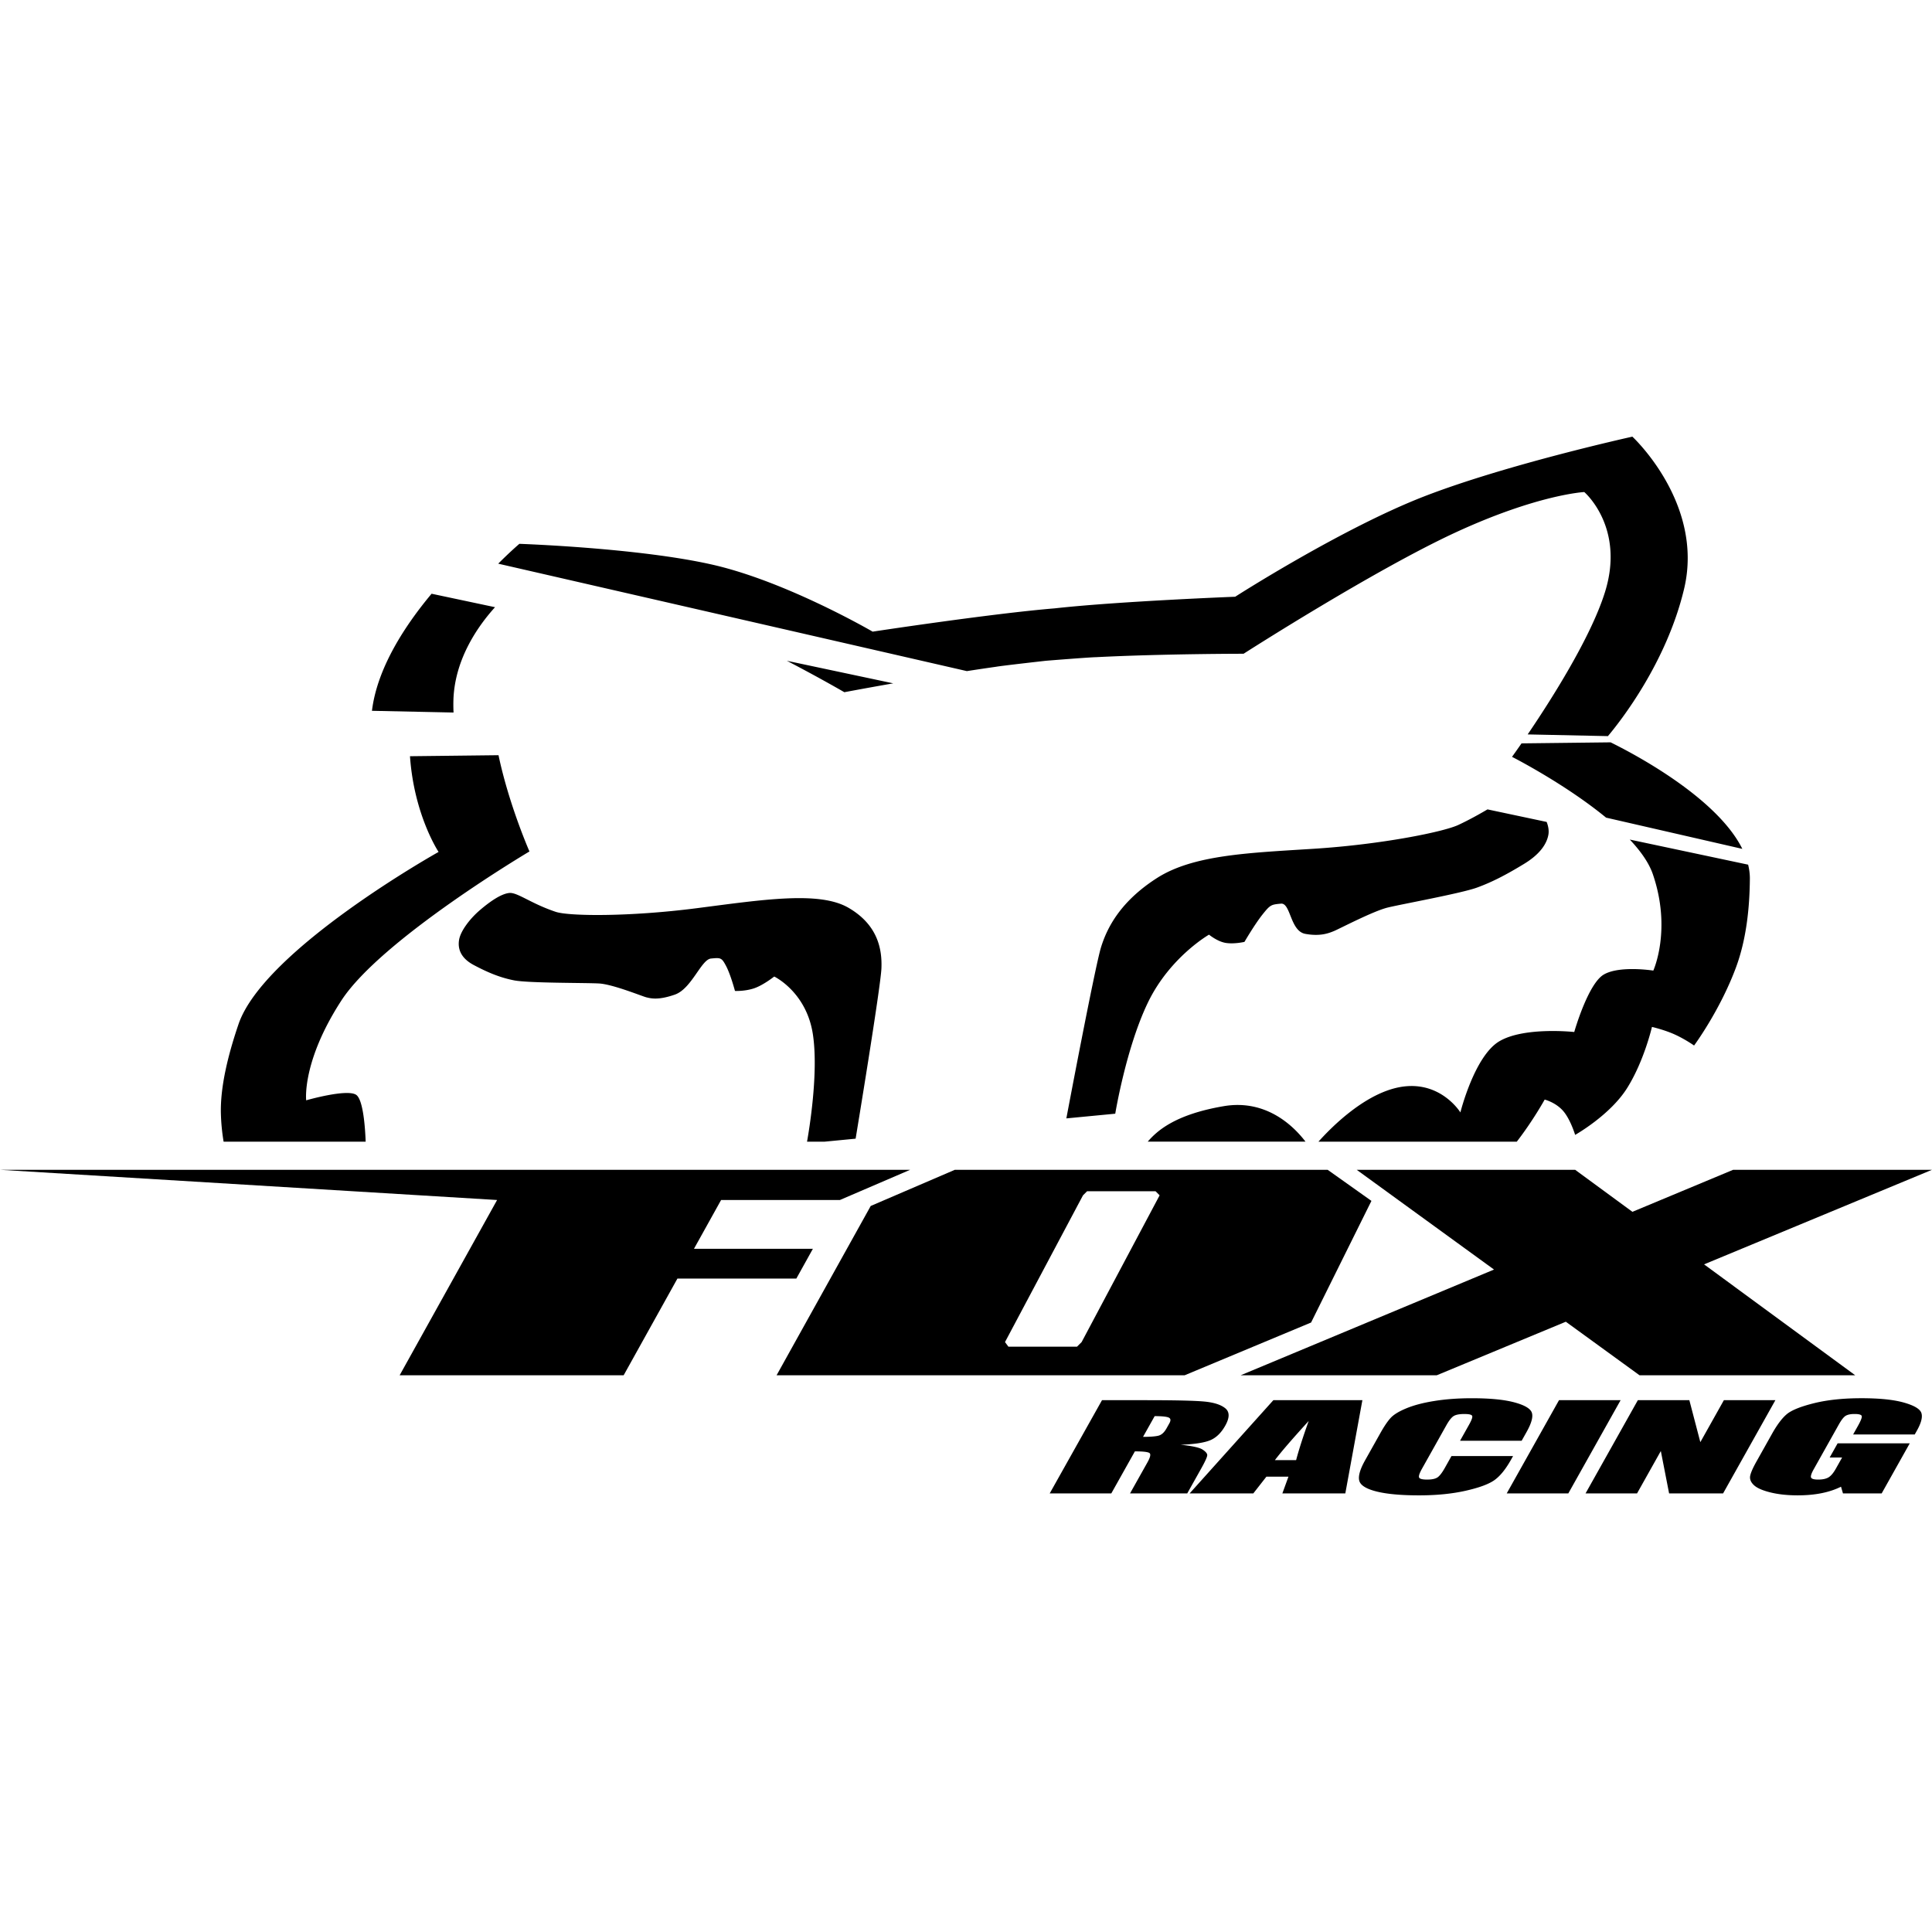 <?xml version="1.0" encoding="utf-8"?><!-- Uploaded to: SVG Repo, www.svgrepo.com, Generator: SVG Repo Mixer Tools -->
<svg fill="#000000" width="800px" height="800px" viewBox="0 -172.99 765.407 765.407" xmlns="http://www.w3.org/2000/svg"><path d="M765.407 290.454h-78.788L646.723 307.1l-22.688-16.646h-86.548l54.405 39.521-100.352 41.874h77.69l51.108-21.205 29.19 21.205h85.45l-59.875-43.929 90.304-37.466zm-222.084 12.313l-17.339-12.312H378.276l-33.322 14.328-37.289 67.065h161.681l50.068-20.891 23.909-48.19zM428.51 358.71l-1.823 1.822h-27.175l-1.36-1.822 30.903-58.145 1.622-1.621h27.113l1.623 1.621-30.903 58.145zm-106.468-36.954H274.93l10.752-19.337h47.07l27.821-11.965H0l196.938 11.965-38.604 69.43h88.744l21.296-38.299h47.11l6.558-11.794zm332.785-148.37c7.535 22 .172 38.145.172 38.145s-13.421-2.114-19.676 1.603c-6.261 3.739-11.649 22.732-11.649 22.732s-19.891-2.184-29.74 3.709c-9.837 5.897-15.367 28.146-15.367 28.146s-8.6-14.052-26.018-9.577c-12.946 3.346-24.921 15.269-30.212 21.162h78.578c6.506-8.43 11.043-16.67 11.043-16.67s4.226 1.059 7.195 4.361c2.97 3.292 4.874 9.627 4.874 9.627s13.844-7.782 20.593-18.542c6.748-10.748 9.84-24.231 9.84-24.231s5.021 1.151 9.152 3.051c4.118 1.891 7.536 4.317 7.536 4.317s10.183-13.733 16.535-30.767c4.213-11.286 5.477-23.91 5.565-35.333.016-1.86-.242-3.713-.685-5.55l-46.887-9.945c4.268 4.537 7.593 9.2 9.151 13.762zm-52.037-51.87c-2.321 3.349-3.768 5.334-3.768 5.334s20.836 10.585 37.266 24.084l53.979 12.377c-10.149-20.447-43.259-37.811-52.186-42.205l-35.291.41zM484.821 265.244c-19.811 3.365-26.676 10.12-30.127 14.06h62.51c-4.431-5.829-15.326-16.954-32.383-14.06zM394.635 91.162c2.41-.428 19.29-2.33 19.813-2.379.523-.045 17.299-1.39 19.643-1.409 26.632-1.364 58.583-1.364 58.583-1.364s51.961-33.336 84.386-48.245c32.418-14.912 50.584-15.821 50.584-15.821s16.236 13.874 8.214 39.614c-5.666 18.196-21.705 43.258-30.635 56.408l31.794.675c4.806-5.717 23.169-28.964 30.169-58.307C675.271 26.437 646.7 0 646.7 0s-49.716 10.968-82.437 23.652c-32.722 12.696-74.914 39.769-74.914 39.769s-46.122 1.792-71.44 4.596c-25.205 2.076-72.185 9.236-72.185 9.236s-33.902-19.746-63.185-26.471c-29.276-6.721-76.776-8.32-76.776-8.32s-3.446 2.913-8.376 7.861L383.05 92.885a870.372 870.372 0 0 1 11.585-1.723zM528.41 195.901c1.86-.735 15.603-7.956 21.392-9.354 5.789-1.398 29.036-5.607 35.338-7.896 6.284-2.281 12.033-5.361 18.627-9.376 6.587-3.993 9.059-8.161 9.667-11.586.278-1.576-.017-3.334-.685-5.05l-23.435-4.971c-3.215 1.879-7.045 4.046-11.552 6.16-5.896 2.762-30.421 7.725-57.081 9.43-25.918 1.652-47.854 2.364-62.306 11.601-14.446 9.251-19.739 19.587-22.164 27.395-2.425 7.812-13.749 67.832-13.749 67.832l19.372-1.859s4.3-26.232 13.022-44.203c8.73-17.946 24.131-26.731 24.131-26.731s3.319 2.77 6.697 3.285c3.362.515 7.34-.417 7.34-.417s3.979-6.838 7.103-10.79c3.138-3.952 3.488-3.993 7.356-4.361 3.878-.375 3.609 10.877 9.652 11.972 6.037 1.106 9.418-.341 11.275-1.081zm-348.767-91.903c.633-16.208 9.955-29.229 16.476-36.435l-25.137-5.331c-10.411 12.442-21.555 29.324-23.622 46.376l32.319.686a65.205 65.205 0 0 1-.036-5.296zM88.585 279.304h56.281c-.192-5.262-.938-16.685-3.786-18.571-3.72-2.438-19.78 2.193-19.78 2.193s-1.794-15.264 13.923-39.507c15.725-24.24 74.534-59.083 74.534-59.083s-8.121-18.443-12.26-38.136l-35.073.405c1.619 23.361 11.33 37.917 11.33 37.917s-69.172 38.663-79.266 68.255c-4.018 11.806-7.265 24.623-6.977 35.466a80.929 80.929 0 0 0 1.074 11.061zm238.153 0l12.237-1.182s9.913-59.883 10.222-67.49c.312-7.607-1.444-17.253-13.064-23.993-11.61-6.732-34.063-3.167-60.284.197-26.964 3.455-50.546 3.133-55.651 1.428-9.813-3.273-15.239-7.789-18.41-7.486-3.172.307-7.501 3.243-11.578 6.729-4.084 3.471-7.706 8.312-8.314 11.749-.607 3.421.443 7.24 5.825 10.089 5.382 2.854 10.212 4.921 15.896 6.046 5.688 1.137 28.231.936 33.712 1.247 5.487.312 17.112 5.089 18.761 5.49 1.667.401 4.634 1.239 11.278-1.083 6.645-2.326 10.429-13.912 14.303-14.287 3.877-.371 4.231-.401 6.042 3.065 1.8 3.481 3.461 9.771 3.461 9.771s3.77.197 7.451-1c3.667-1.189 8.102-4.709 8.102-4.709s12.777 6.069 15.323 22.937c2.324 15.348-1.591 38.413-2.322 42.485h7.012v-.003zm-15.007-190.51c13.131 6.834 22.773 12.449 22.773 12.449s8.021-1.52 19.371-3.512l-42.144-8.937zM436.585 381.726h17.273c11.516 0 19.215.176 23.096.524 3.881.351 6.703 1.243 8.468 2.68 1.764 1.438 1.764 3.729-.003 6.878-1.612 2.873-3.604 4.805-5.976 5.793-2.372.988-6.278 1.581-11.722 1.779 4.566.471 7.458 1.102 8.677 1.893 1.218.791 1.845 1.518 1.878 2.179.035.662-.783 2.482-2.455 5.463l-5.463 9.739h-22.666l6.885-12.271c1.108-1.976 1.398-3.2.871-3.671-.527-.472-2.473-.708-5.834-.708l-9.342 16.65H415.87l20.715-36.928zm20.86 6.318l-4.605 8.211c2.742 0 4.749-.148 6.017-.443 1.271-.299 2.359-1.26 3.271-2.887l1.14-2.029c.657-1.172.556-1.938-.303-2.305-.86-.365-2.699-.547-5.52-.547zM539.74 381.726l-6.76 36.928h-24.94l2.412-6.638h-8.729l-5.191 6.638h-25.229l33.166-36.928h35.271zm-26.253 23.743c1.11-4.183 2.772-9.352 4.983-15.51-6.453 7.071-10.916 12.241-13.385 15.51h8.402zM602.833 397.806h-24.404l3.601-6.418c1.047-1.865 1.439-3.029 1.179-3.494-.263-.462-1.282-.693-3.061-.693-2.01 0-3.443.282-4.299.845-.857.562-1.811 1.778-2.858 3.649l-9.622 17.15c-1.007 1.794-1.395 2.965-1.158 3.514.231.547 1.297.82 3.189.82 1.816 0 3.159-.273 4.026-.822.868-.55 1.871-1.838 3.009-3.864l2.604-4.643h24.404l-.808 1.438c-2.146 3.823-4.353 6.534-6.619 8.133-2.271 1.6-6.088 2.999-11.459 4.203-5.369 1.202-11.496 1.805-18.373 1.805-7.15 0-12.758-.511-16.822-1.528-4.065-1.02-6.348-2.43-6.844-4.23s.271-4.512 2.301-8.132l6.054-10.788c1.491-2.661 2.844-4.656 4.055-5.987 1.21-1.33 3.31-2.61 6.301-3.843 2.989-1.231 6.721-2.201 11.195-2.908 4.474-.707 9.356-1.061 14.651-1.061 7.188 0 12.812.547 16.876 1.64 4.062 1.094 6.369 2.457 6.924 4.089.553 1.632-.14 4.173-2.072 7.619l-1.97 3.506zM642.042 381.726l-20.715 36.928h-24.403l20.715-36.928h24.403zM703.359 381.726l-20.715 36.928h-21.391l-3.277-16.787-9.418 16.787h-20.404l20.717-36.928h20.404l4.352 16.629 9.328-16.629h20.404zM758.559 395.319h-24.404l1.881-3.354c1.187-2.113 1.696-3.437 1.531-3.97-.166-.531-1.118-.798-2.856-.798-1.508 0-2.659.229-3.455.685-.799.456-1.726 1.627-2.782 3.513l-9.942 17.723c-.93 1.658-1.271 2.749-1.023 3.272.244.524 1.182.787 2.805.787 1.776 0 3.151-.297 4.122-.89.969-.593 1.938-1.749 2.899-3.467l2.457-4.381h-4.928l3.148-5.609h28.578l-11.119 19.82h-15.336l-.773-2.646c-2.303 1.143-4.881 1.997-7.731 2.566-2.854.569-6.003.855-9.443.855-4.1 0-7.719-.393-10.854-1.176-3.14-.782-5.312-1.752-6.521-2.907-1.208-1.155-1.688-2.369-1.438-3.639.248-1.271 1.084-3.174 2.51-5.713l6.154-10.972c1.979-3.527 3.897-6.091 5.762-7.687 1.858-1.598 5.455-3.062 10.781-4.392 5.325-1.33 11.62-1.995 18.887-1.995 7.147 0 12.755.577 16.822 1.732 4.065 1.156 6.367 2.528 6.907 4.116.537 1.59-.043 3.896-1.738 6.923l-.901 1.604z"/></svg>